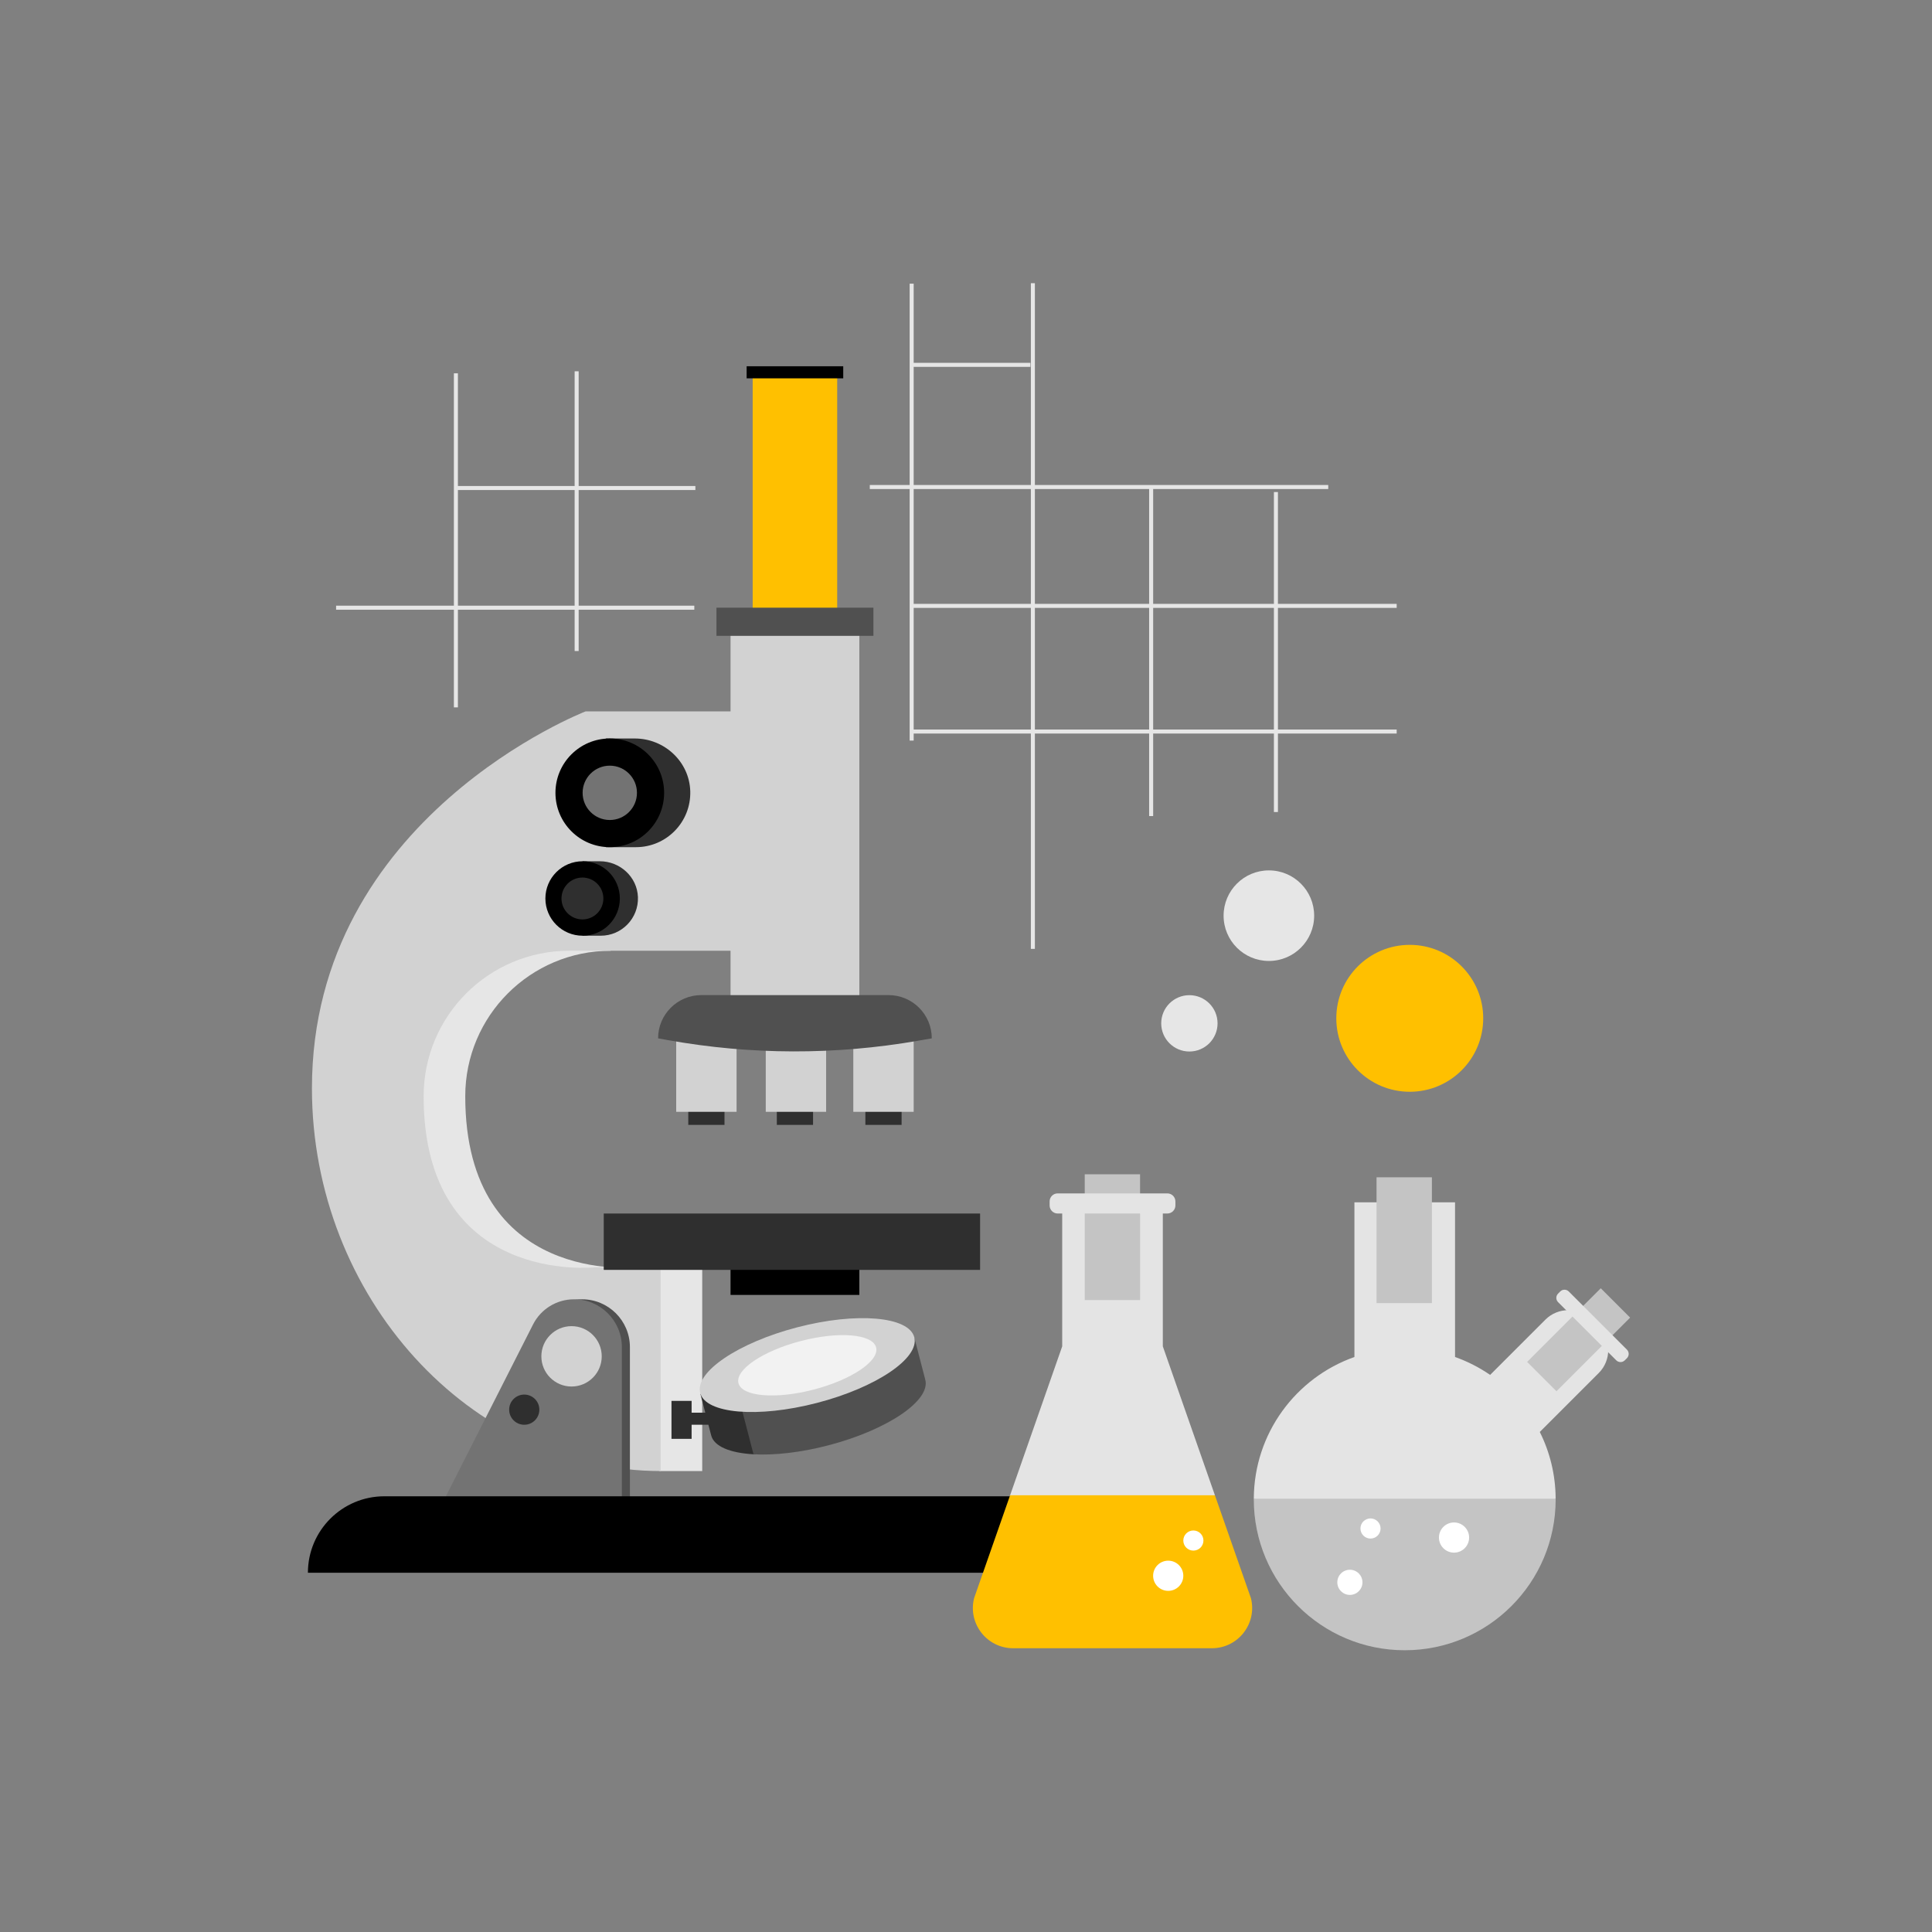 <svg width="624" height="624" xmlns="http://www.w3.org/2000/svg" xmlns:xlink="http://www.w3.org/1999/xlink" overflow="hidden"><rect width="100%" height="100%" fill="#808080" stroke="none"/><defs><clipPath id="clip0"><rect x="0" y="0" width="624" height="624"/></clipPath></defs><g clip-path="url(#clip0)"><path d="M224.596 158.271 224.596 156.971 186.896 156.971 186.896 119.921 185.596 119.921 185.596 156.971 147.896 156.971 147.896 120.571 146.596 120.571 146.596 195.625 108.55 195.625 108.55 196.925 146.596 196.925 146.596 228.471 147.896 228.471 147.896 196.925 185.596 196.925 185.596 210.271 186.896 210.271 186.896 196.925 224.25 196.925 224.25 195.625 186.896 195.625 186.896 158.271 224.596 158.271ZM185.596 195.625 147.896 195.625 147.896 158.27 185.596 158.27 185.596 195.625Z" fill="#E6E6E6"/><path d="M451.1 196.338 451.1 195.038 412.75 195.038 412.75 158.921 411.45 158.921 411.45 195.038 372.45 195.038 372.45 157.946 429 157.946 429 156.646 334.249 156.646 334.249 91.471 332.949 91.471 332.949 156.646 295.1 156.646 295.1 118.49 332.8 118.49 332.8 117.19 295.1 117.19 295.1 91.62 293.8 91.62 293.8 156.646 280.927 156.646 280.927 157.946 293.8 157.946 293.8 195.038 293.8 196.338 293.8 235.621 293.8 236.921 293.8 239.196 295.1 239.196 295.1 236.921 332.949 236.921 332.949 306.471 334.249 306.471 334.249 236.921 371.15 236.921 371.15 263.571 372.45 263.571 372.45 236.921 411.45 236.921 411.45 262.271 412.75 262.271 412.75 236.921 451.1 236.921 451.1 235.621 412.75 235.621 412.75 196.338 451.1 196.338ZM371.15 157.946 371.15 195.038 334.249 195.038 334.249 157.946 371.15 157.946ZM295.1 157.946 332.949 157.946 332.949 195.038 295.1 195.038 295.1 157.946ZM295.1 235.621 295.1 196.338 332.949 196.338 332.949 235.621 295.1 235.621ZM334.249 235.621 334.249 196.338 371.15 196.338 371.15 235.621 334.249 235.621ZM411.45 235.621 372.45 235.621 372.45 196.338 411.45 196.338 411.45 235.621Z" fill="#E6E6E6"/><path d="M226.802 475.12 213.2 475.12C213.2 475.12 114.191 450.97 114.191 351.503 114.191 263.87 198.77 238.29 198.77 238.29L197.249 307.08C171.302 307.08 150.268 328.114 150.268 354.061L150.268 354.061C150.268 415.319 205.532 409.324 205.532 409.324L226.802 409.324 226.802 475.12Z" fill="#E6E6E6"/><path d="M235.95 200.85 235.95 229.762 189.15 229.762C189.15 229.762 100.75 263.869 100.75 351.502 100.75 418.738 151.858 475.119 213.361 475.119L213.361 409.324 192.091 409.324C192.091 409.324 136.827 415.319 136.827 354.061L136.827 354.061C136.827 328.114 157.861 307.08 183.808 307.08L235.95 307.08 235.95 326.3 277.55 326.3 277.55 200.85 235.95 200.85Z" fill="#D2D2D2"/><path d="M235.95 404.3 277.55 404.3 277.55 418.236 235.95 418.236Z"/><path d="M195 391.946 316.55 391.946 316.55 410.146 195 410.146Z" fill="#2F2F2F"/><path d="M243.1 120.921 270.4 120.921 270.4 200.27 243.1 200.27Z" fill="#FFC000"/><path d="M231.4 196.27 282.1 196.27 282.1 205.37 231.4 205.37Z" fill="#505050"/><path d="M241.15 118.296 272.35 118.296 272.35 122.196 241.15 122.196Z"/><path d="M222.3 357.47 234 357.47 234 363.32 222.3 363.32Z" fill="#2F2F2F"/><path d="M279.5 357.47 291.2 357.47 291.2 363.32 279.5 363.32Z" fill="#2F2F2F"/><path d="M250.9 357.47 262.6 357.47 262.6 363.32 250.9 363.32Z" fill="#2F2F2F"/><path d="M275.6 335.37 295.1 335.37 295.1 359.095 275.6 359.095Z" fill="#D2D2D2"/><path d="M247.325 335.37 266.825 335.37 266.825 359.095 247.325 359.095Z" fill="#D2D2D2"/><path d="M218.4 335.37 237.9 335.37 237.9 359.095 218.4 359.095Z" fill="#D2D2D2"/><path d="M300.95 335.37 296.459 336.151C269.759 340.795 242.453 340.726 215.777 335.948L212.55 335.37 212.55 335.37C212.55 327.652 218.807 321.395 226.525 321.395L286.975 321.395C294.693 321.395 300.95 327.651 300.95 335.37L300.95 335.37Z" fill="#505050"/><path d="M203.45 493.97 141.186 493.97 174.764 427.777C177.293 422.791 182.41 419.649 188.001 419.649L188.001 419.649C196.533 419.649 203.45 426.566 203.45 435.098L203.45 493.97Z" fill="#505050"/><path d="M200.85 493.97 138.587 493.97 172.164 427.777C174.693 422.791 179.809 419.649 185.401 419.649L185.401 419.649C193.933 419.649 200.85 426.566 200.85 435.098L200.85 493.97Z" fill="#737373"/><path d="M194.35 438.07C194.35 443.455 189.985 447.82 184.6 447.82 179.215 447.82 174.85 443.455 174.85 438.07 174.85 432.685 179.215 428.32 184.6 428.32 189.985 428.32 194.35 432.685 194.35 438.07Z" fill="#D2D2D2"/><path d="M174.2 455.295C174.2 457.987 172.017 460.17 169.325 460.17 166.633 460.17 164.45 457.987 164.45 455.295 164.45 452.603 166.633 450.42 169.325 450.42 172.017 450.42 174.2 452.603 174.2 455.295Z" fill="#2F2F2F"/><path d="M333.45 507.971 99.45 507.971 99.45 507.971C99.45 494.33 110.508 483.271 124.15 483.271L333.45 483.271 333.45 507.971Z"/><path d="M205.4 273.62C215.257 273.62 223.215 265.494 222.943 255.577 222.682 246.018 214.598 238.52 205.035 238.52L195.715 238.52C195.679 238.52 195.65 238.549 195.65 238.585L195.65 273.555C195.65 273.591 195.679 273.62 195.715 273.62L205.4 273.62" fill="#2F2F2F"/><path d="M214.5 256.07C214.5 265.763 206.643 273.62 196.95 273.62 187.257 273.62 179.4 265.763 179.4 256.07 179.4 246.378 187.257 238.52 196.95 238.52 206.643 238.52 214.5 246.378 214.5 256.07Z"/><path d="M205.725 256.07C205.725 260.916 201.796 264.845 196.95 264.845 192.104 264.845 188.175 260.916 188.175 256.07 188.175 251.224 192.104 247.295 196.95 247.295 201.796 247.295 205.725 251.224 205.725 256.07Z" fill="#737373"/><path d="M194.025 302.22C200.812 302.22 206.285 296.598 206.042 289.756 205.811 283.24 200.257 278.17 193.737 278.17L188.24 278.17C188.204 278.17 188.175 278.199 188.175 278.235L188.175 302.155C188.175 302.191 188.204 302.22 188.24 302.22L194.025 302.22Z" fill="#2F2F2F"/><path d="M200.2 290.195C200.2 296.836 194.816 302.22 188.175 302.22 181.534 302.22 176.15 296.836 176.15 290.195 176.15 283.554 181.534 278.17 188.175 278.17 194.816 278.17 200.2 283.554 200.2 290.195Z"/><path d="M194.878 290.195C194.878 293.931 191.849 296.959 188.114 296.959 184.378 296.959 181.35 293.931 181.35 290.195 181.35 286.46 184.378 283.431 188.114 283.431 191.849 283.431 194.878 286.46 194.878 290.195Z" fill="#2F2F2F"/><path d="M238.991 446.919 237.547 447.294 226.286 450.22C226.251 450.229 226.23 450.264 226.239 450.299L227.791 456.269 223.379 456.269 223.379 452.461 216.879 452.461 216.879 464.719 223.379 464.719 223.379 460.169 228.804 460.169C228.804 460.169 229.695 463.6 229.698 463.608 230.628 467.191 235.833 469.278 243.37 469.704 243.756 469.726 244.189 469.563 244.386 469.245L238.991 446.919Z" fill="#2F2F2F"/><path d="M295.372 432.269 237.547 447.294 243.37 469.705C250.024 470.081 258.495 469.163 267.449 466.837 286.545 461.875 300.605 452.384 298.853 445.639 298.851 445.632 295.38 432.274 295.38 432.274 295.379 432.27 295.375 432.268 295.372 432.269Z" fill="#505050"/><path d="M295.299 431.912C297.051 438.657 282.991 448.148 263.894 453.11 244.796 458.072 227.894 456.627 226.142 449.882 224.389 443.136 238.449 433.645 257.547 428.683 276.644 423.721 293.546 425.166 295.299 431.912Z" fill="#D2D2D2"/><path d="M282.967 435.187C284.094 439.524 275.055 445.625 262.778 448.815 250.501 452.005 239.635 451.076 238.508 446.74 237.382 442.403 246.421 436.302 258.698 433.112 270.974 429.922 281.84 430.851 282.967 435.187Z" fill="#F2F2F2"/><path d="M424.45 295.746C424.45 303.823 417.902 310.371 409.825 310.371 401.748 310.371 395.2 303.823 395.2 295.746 395.2 287.669 401.748 281.121 409.825 281.121 417.902 281.121 424.45 287.669 424.45 295.746Z" fill="#E6E6E6"/><path d="M393.25 330.521C393.25 335.547 389.176 339.621 384.15 339.621 379.124 339.621 375.05 335.547 375.05 330.521 375.05 325.495 379.124 321.421 384.15 321.421 389.176 321.421 393.25 325.495 393.25 330.521Z" fill="#E6E6E6"/><path d="M479.05 328.896C479.05 341.999 468.428 352.621 455.325 352.621 442.222 352.621 431.6 341.999 431.6 328.896 431.6 315.793 442.222 305.171 455.325 305.171 468.428 305.171 479.05 315.793 479.05 328.896Z" fill="#FFC000"/><path d="M404.032 516.197 392.396 482.942C392.396 482.942 377.13 477.837 359.32 477.837 341.51 477.837 326.244 482.942 326.244 482.942L314.608 516.197C312.557 524.402 318.763 532.35 327.22 532.35L391.421 532.35C399.878 532.35 406.084 524.402 404.032 516.197Z" fill="#FFC000"/><path d="M375.571 434.85 375.571 387.676 343.071 387.676 343.071 434.85 326.244 482.942 392.397 482.942Z" fill="#E4E4E4"/><path d="M388.687 497.567C388.687 499.361 387.232 500.817 385.437 500.817 383.642 500.817 382.187 499.361 382.187 497.567 382.187 495.772 383.642 494.317 385.437 494.317 387.232 494.317 388.687 495.772 388.687 497.567Z" fill="#FFFFFF"/><path d="M382.187 508.942C382.187 511.634 380.004 513.817 377.312 513.817 374.62 513.817 372.437 511.634 372.437 508.942 372.437 506.249 374.62 504.067 377.312 504.067 380.004 504.067 382.187 506.249 382.187 508.942Z" fill="#FFFFFF"/><path d="M350.35 379.271 368.225 379.271 368.225 419.9 350.35 419.9Z" fill="#C4C4C4"/><path d="M377.033 391.942 341.608 391.942C340.172 391.942 339.008 390.777 339.008 389.342L339.008 388.042C339.008 386.606 340.172 385.442 341.608 385.442L377.033 385.442C378.469 385.442 379.633 386.606 379.633 388.042L379.633 389.342C379.633 390.777 378.469 391.942 377.033 391.942Z" fill="#E4E4E4"/><path d="M404.956 484.049C404.955 484.117 404.95 484.182 404.95 484.25L404.95 484.25C404.95 511.174 426.776 533 453.7 533L453.7 533C480.624 533 502.45 511.174 502.45 484.25L502.45 484.25C502.45 484.182 502.445 484.117 502.445 484.049 502.445 484.049 474.804 479.136 453.7 479.136 432.596 479.136 404.956 484.049 404.956 484.049Z" fill="#C4C4C4"/><path d="M516.37 428.698 513.891 426.219C509.816 422.144 503.21 422.144 499.135 426.219L481.286 444.067C477.806 441.674 474.002 439.718 469.95 438.285L469.95 388.326 437.45 388.326 437.45 438.285C418.58 444.957 405.041 462.912 404.956 484.049L502.445 484.049C502.414 476.304 500.57 468.991 497.326 462.498L516.37 443.454C520.445 439.379 520.445 432.773 516.37 428.698Z" fill="#E4E4E4"/><path d="M517.019 416.082 526.499 425.562 502.714 449.346 493.235 439.867Z" fill="#C4C4C4"/><path d="M522.02 439.356 503.233 420.569C502.471 419.808 502.471 418.573 503.233 417.812L503.922 417.122C504.684 416.36 505.918 416.36 506.68 417.122L525.467 435.909C526.229 436.671 526.229 437.905 525.467 438.667L524.777 439.356C524.016 440.118 522.781 440.118 522.02 439.356Z" fill="#E4E4E4"/><path d="M445.9 493.675C445.9 495.47 444.445 496.925 442.65 496.925 440.855 496.925 439.4 495.47 439.4 493.675 439.4 491.88 440.855 490.425 442.65 490.425 444.445 490.425 445.9 491.88 445.9 493.675Z" fill="#FFFFFF"/><path d="M440.05 511.062C440.05 513.306 438.231 515.125 435.987 515.125 433.744 515.125 431.925 513.306 431.925 511.062 431.925 508.819 433.744 507 435.987 507 438.231 507 440.05 508.819 440.05 511.062Z" fill="#FFFFFF"/><path d="M474.5 496.6C474.5 499.292 472.317 501.475 469.625 501.475 466.933 501.475 464.75 499.292 464.75 496.6 464.75 493.908 466.933 491.725 469.625 491.725 472.317 491.725 474.5 493.908 474.5 496.6Z" fill="#FFFFFF"/><path d="M444.6 380.246 462.475 380.246 462.475 420.875 444.6 420.875Z" fill="#C4C4C4"/></g></svg>